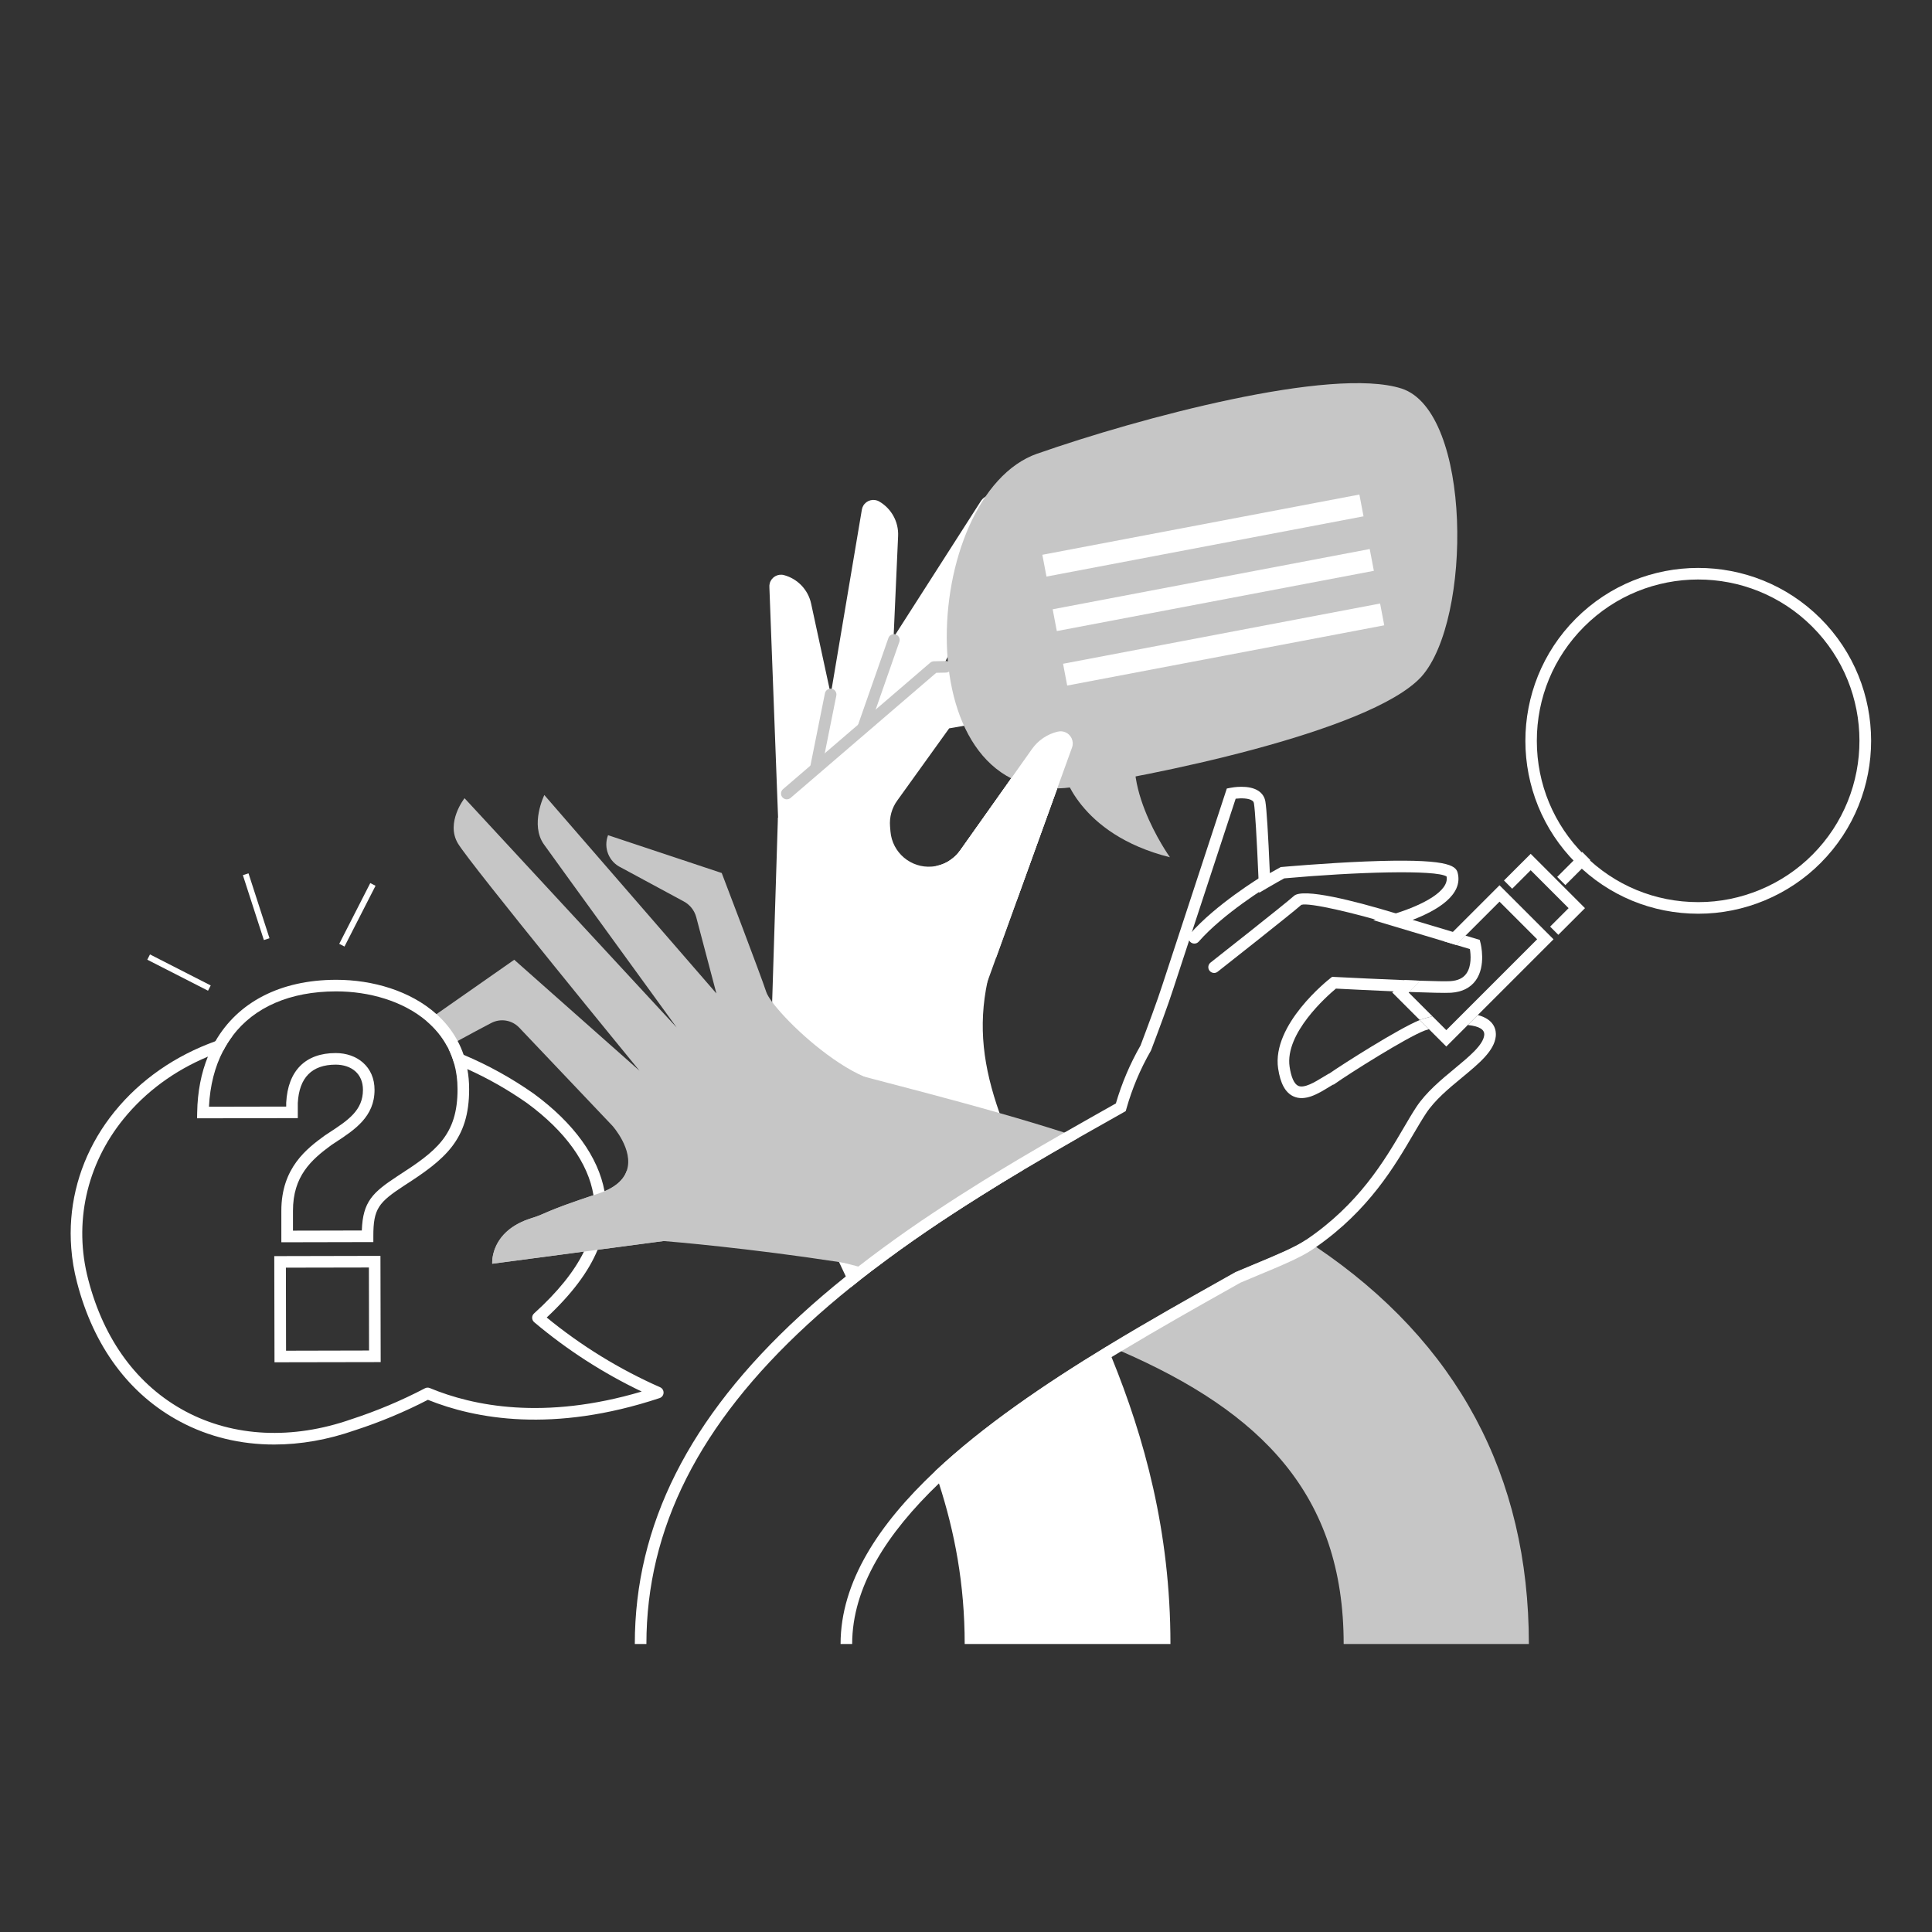 <?xml version="1.0" encoding="UTF-8"?>
<svg id="Warstwa_1" data-name="Warstwa 1" xmlns="http://www.w3.org/2000/svg" viewBox="0 0 500 500">
  <rect x="0" y="0" width="500" height="500" fill="#333333" stroke="none"/>
  <defs>
    <style>
      .cls-1 {
        fill: #fff;
      }

      .cls-2 {
        fill: none;
      }

      .cls-3 {
        fill: #c6c6c6;
      }
    </style>
  </defs>
  <path class="cls-2" d="M18.44,99.16v327.63h465.7V99.16H18.44ZM379.28,242.14l3.67,1.1.21.82c.06.24,1.48,5.89-1.24,9.67-1.39,1.92-3.52,2.99-6.35,3.19-1.45.1-5.85-.02-10.87-.2l2.91-2.91c3.75.13,6.69.18,7.75.11,1.92-.13,3.27-.76,4.12-1.94,1.41-1.95,1.16-4.94.93-6.36l-3.55-1.06,2.42-2.42ZM95.51,349.51l-21.48.05-.04-21.49,21.48-.04.04,21.48ZM116.07,271.43c.59,1.19,1.08,2.45,1.46,3.79.57,2.03.88,4.25.88,6.64.03,11.93-5.57,16.1-15.46,22.47-6.52,4.28-9.05,6.63-9.31,14.12l-17.82.04v-5.08c-.03-9.01,4.71-13.24,9.94-17.07l1.03-.68c5-3.27,10.16-6.66,10.14-13.62,0-2.89-1.05-5.33-3.02-7.06-1.8-1.58-4.29-2.45-7.03-2.45h-.02c-7.8.01-12.35,4.55-12.79,12.84v1.01l-19.99.04c.27-5.5,1.52-10.36,3.67-14.46.72-1.4,1.55-2.71,2.48-3.93,5.59-7.36,14.77-11.44,26.72-11.46h.09c8.43,0,17.23,2.47,23.35,7.68,2.19,1.86,4.04,4.07,5.4,6.65-.16.09-.31.18-.46.26.25.09.5.18.74.27Z"/>
  <g id="Group_735" data-name="Group 735">
    <path class="cls-1" d="M253.27,309.85c-9.01,5.65-18.03,11.73-26.67,18.29-.27.2-.55.41-.82.62-1.87,1.43-3.72,2.88-5.54,4.36-.45-.92-.89-1.85-1.34-2.78-.59-1.23-1.18-2.48-1.76-3.73-.03-.05-.05-.1-.07-.15-.5-1.06-1-2.14-1.48-3.22-4.12-9.09-7.86-18.59-10.5-28.64-2.77-10.52-4.33-21.65-3.87-33.54.38-9.69,2.11-19.9,5.64-30.69l49.68,16.26.93.3c-.05.14-.09.28-.13.42-.73,2.26-1.32,4.46-1.77,6.61-2.49,11.72-1.1,22.16,3.11,34.1,1.35,3.81,2.98,7.77,4.87,11.98.4.91.82,1.82,1.25,2.75-3.82,2.27-7.67,4.62-11.53,7.06Z"/>
    <path class="cls-1" d="M302.91,425.46h-53.25c0-15.51-2.6-29-6.66-41.56-.33-1.05-.67-2.09-1.03-3.12,12.49-11.75,28.43-22.58,44.53-32.37.39.92.78,1.86,1.16,2.8,8.44,20.74,15.25,45.01,15.25,74.25Z"/>
    <path id="Path_1120" data-name="Path 1120" class="cls-1" d="M229.1,203.64l30.75-64.09c1.58-3.3,1.19-7.21-1.01-10.13-1-1.33-2.89-1.6-4.22-.59-.29.22-.53.48-.73.78l-52.57,82.08,27.78-8.05Z"/>
    <path id="Path_1121" data-name="Path 1121" class="cls-1" d="M229.26,209.71l3.17-71.01c.16-3.65-1.73-7.09-4.9-8.92-1.44-.83-3.29-.33-4.12,1.11-.18.31-.3.65-.36,1l-16.19,96.12,22.4-18.3Z"/>
    <path id="Path_1122" data-name="Path 1122" class="cls-1" d="M224.94,225.7l-15.02-69.48c-.77-3.58-3.48-6.42-7.01-7.38-1.61-.44-3.27.52-3.7,2.12-.09.35-.12.7-.09,1.06l2.66,70.57,23.16,3.1Z"/>
    <path class="cls-3" d="M223.39,189.84c-.16,0-.33-.03-.5-.08-.78-.27-1.19-1.13-.92-1.91l7.95-22.73c.27-.78,1.13-1.19,1.91-.92.78.27,1.19,1.13.92,1.91l-7.95,22.73c-.22.62-.8,1.01-1.42,1.01Z"/>
    <path class="cls-3" d="M211.18,200.12c-.1,0-.2,0-.3-.03-.81-.16-1.34-.95-1.18-1.77l3.79-18.89c.16-.81.96-1.34,1.77-1.18.81.16,1.34.95,1.18,1.77l-3.79,18.89c-.14.71-.77,1.21-1.47,1.21Z"/>
    <path id="Path_1123" data-name="Path 1123" class="cls-1" d="M273.77,189.34c-2.7.63-5.08,2.23-6.69,4.5l-18.61,26.27c-1.41,1.99-3.5,3.39-5.88,3.94-.12.03-.23.05-.35.07l21.01,8.59,14.18-39.26c.59-1.63-.25-3.42-1.88-4.01-.57-.21-1.19-.24-1.78-.1h0Z"/>
    <path id="Path_1124" data-name="Path 1124" class="cls-1" d="M198.55,300.37l2.77-88.68,40.4-39.06,43.03-.92c1.22-.03,2.24.94,2.27,2.16,0,.07,0,.15,0,.22-.33,4.27-3.51,7.78-7.73,8.52l-33.65,5.89-13.46,18.72c-1.38,1.92-2.03,4.27-1.84,6.63l.11,1.33c.46,5.47,5.26,9.54,10.73,9.09,2.92-.24,5.59-1.77,7.29-4.16l18.61-26.27c1.6-2.27,3.98-3.87,6.69-4.5,1.68-.39,3.37.65,3.76,2.34.14.59.1,1.21-.1,1.78l-25.29,70.02c-2.16,5.98-5.74,11.34-10.44,15.63l-3.04,2.77,4.3,7.73c6.15,11.05,2.17,24.99-8.88,31.14-1.82,1.01-3.76,1.77-5.78,2.25l-1.49.36c-12.29,2.96-24.66-4.6-27.62-16.9-.48-1.99-.69-4.04-.63-6.09h0Z"/>
    <path class="cls-3" d="M203.63,206.87c-.42,0-.84-.18-1.14-.52-.54-.63-.47-1.58.16-2.12l38.1-32.73c.26-.23.6-.35.95-.36l3.04-.07s.02,0,.03,0c.81,0,1.48.65,1.5,1.47.02.83-.64,1.51-1.47,1.53l-2.5.05-37.69,32.38c-.28.24-.63.36-.98.36Z"/>
    <path id="Path_1126" data-name="Path 1126" class="cls-3" d="M268.44,117.41c26.27-9.21,76.19-22.62,94.27-16.86,18.25,5.91,18.32,59.87,5.14,74.58-13.33,14.56-72.62,26.17-90.27,28.59-43.98,6.04-39.72-75.59-9.14-86.32h0Z"/>
    <path id="Path_1127" data-name="Path 1127" class="cls-3" d="M275.07,199.44s3.74,16.41,27.71,22.42c0,0-15.21-21.26-6.47-34.18,5.25-7.76-21.24,11.76-21.24,11.76h0Z"/>
    <rect id="Rectangle_188" data-name="Rectangle 188" class="cls-1" x="269.55" y="135.76" width="83.52" height="5.74" transform="translate(-20.4 60.53) rotate(-10.76)"/>
    <rect id="Rectangle_189" data-name="Rectangle 189" class="cls-1" x="272.23" y="149.86" width="83.52" height="5.74" transform="translate(-22.99 61.28) rotate(-10.76)"/>
    <rect id="Rectangle_190" data-name="Rectangle 190" class="cls-1" x="274.91" y="163.97" width="83.52" height="5.74" transform="translate(-25.57 62.02) rotate(-10.76)"/>
    <path id="Path_1128" data-name="Path 1128" class="cls-1" d="M273.77,189.34h0c-2.7.63-5.08,2.23-6.69,4.5l-18.61,26.27c-.74,1.04-1.68,1.93-2.75,2.62.38,9.66,4.77,18.73,12.1,25.04l19.62-54.31c.59-1.63-.26-3.42-1.88-4.01-.57-.21-1.19-.24-1.78-.1h0Z"/>
    <path class="cls-3" d="M275.45,293.11c1.29.4,2.57.82,3.86,1.24-4.73,2.7-9.58,5.51-14.51,8.44-3.82,2.27-7.67,4.62-11.53,7.06-9.01,5.65-18.03,11.73-26.67,18.29-.27.2-.55.41-.82.62-1.21-.32-2.43-.64-3.65-.97-1.25-.33-2.51-.66-3.77-.99-.43-.11-.86-.23-1.29-.34-.04,0-.08-.02-.12-.03-6.33-1.66-12.88-3.38-19.17-5.09l2.9-10.6,4.41-16.14,5.33-19.49c4.3,1.18,8.66,2.33,13.16,3.51,1.81.48,3.65.96,5.52,1.45,3.3.87,6.65,1.74,10.02,2.63,6.43,1.71,12.98,3.48,19.56,5.36,5.58,1.59,11.18,3.26,16.77,5.05Z"/>
    <path class="cls-3" d="M395.67,425.46h-47.93c0-38.69-21.36-59.99-57.57-75.76-1.12-.49-2.26-.98-3.41-1.45,10.37-6.3,20.8-12.16,30.42-17.57l2.6-1.46c1.65-.7,3.26-1.37,4.8-2.01,5.62-2.34,10.48-4.36,13.28-6.24.03-.02.05-.04.08-.05.91.59,1.8,1.18,2.69,1.79,36.53,24.66,55.04,59.21,55.04,102.75Z"/>
    <path class="cls-3" d="M254.36,305.62c-.12.85-.31,1.71-.56,2.57-.17.55-.34,1.11-.53,1.66-9.01,5.65-18.03,11.73-26.67,18.29-1.36-.23-2.71-.46-4.05-.68-1.41-.22-2.81-.45-4.19-.66-.41-.07-.82-.13-1.22-.19-23.68-3.62-43.06-5.25-45.26-5.42h-.04c-.11-.01-.17-.01-.17-.01l-17,2.25s-.01.01-.01.01l-3.53.46-23.74,3.15s-.04-.48.04-1.25c.01-.1.02-.21.04-.32.02-.11.04-.22.06-.34.02-.12.04-.25.07-.37.03-.13.06-.26.09-.39.06-.24.14-.5.22-.76.08-.23.17-.47.27-.72.01-.03.03-.06.04-.09.09-.21.18-.41.29-.63.05-.1.11-.21.17-.32.05-.1.12-.21.18-.32.14-.25.29-.49.47-.74.08-.12.17-.25.27-.37.09-.12.19-.25.29-.37.15-.19.31-.38.49-.57l.17-.17c.37-.4.79-.78,1.25-1.14.16-.13.32-.25.49-.37.17-.13.35-.25.53-.37.16-.11.33-.22.51-.32.21-.13.44-.26.67-.38.21-.12.42-.23.65-.34.35-.17.72-.34,1.11-.5.09-.03.18-.06.26-.1.24-.1.48-.19.73-.27.25-.09.51-.18.77-.26h.01c.07-.03.14-.05.2-.07.14-.04.28-.08.4-.13.13-.04.25-.08.37-.12.7-.24,1.21-.44,1.73-.67.17-.06.34-.14.51-.22.28-.11.58-.25.92-.4.14-.06.29-.12.46-.19.21-.09.44-.19.7-.29.27-.12.57-.24.9-.36.32-.13.68-.27,1.08-.42.3-.12.61-.23.95-.36.23-.09.47-.17.71-.26.62-.22,1.31-.47,2.07-.74.46-.17.95-.34,1.47-.51l.54-.18c.18-.07.36-.13.56-.19.38-.13.77-.27,1.18-.41.42-.15.86-.29,1.31-.44.4-.14.82-.28,1.26-.42.37-.12.73-.25,1.07-.38.18-.06.36-.13.53-.21.31-.13.61-.27.89-.41.3-.15.58-.3.84-.45.4-.22.77-.46,1.1-.71.11-.08.22-.16.32-.24.38-.29.72-.6,1.01-.92.09-.09.17-.18.24-.27.17-.18.31-.36.44-.55.12-.17.23-.34.33-.51.14-.22.25-.45.35-.68.09-.2.17-.4.24-.6,1.84-5.4-3.71-11.59-3.71-11.59l-24.13-25.42c-1.88-1.97-4.83-2.46-7.25-1.19-2.42,1.27-5.61,2.96-8.68,4.65-.44.25-.88.49-1.31.73-.45.26-.9.51-1.34.76-1.36-2.58-3.21-4.79-5.4-6.65l1.32-.92,1.25-.87,20.12-14.07,32.42,28.72s-43.74-53.38-46.99-58.82c-3.25-5.43,1.71-11.71,1.71-11.71l54.9,59.34c-.93-1.28-30.73-42.3-34.35-47.38-3.68-5.15.1-12.78.1-12.78l44.53,51.35-5.21-19.72c-.46-1.74-1.61-3.21-3.19-4.07-4.09-2.21-12.19-6.6-16.27-8.79-3.15-1.47-4.63-5.13-3.37-8.38l29.42,9.79s10.18,26.63,11.51,30.75c.21.65.75,1.55,1.54,2.64.4.53.86,1.11,1.39,1.73,4.71,5.59,14.14,13.98,22.36,17.56.61.28,1.21.52,1.81.73,4.03,1.43,9.2,2.89,14.19,4.18.03.01.05.01.08.02.22.06.45.12.67.18,9.62,2.79,15.49,12.26,14.03,21.89Z"/>
    <path class="cls-1" d="M138.2,283.09c-5.74-4.04-11.84-7.42-18.21-10.1-.63-.27-1.26-.53-1.89-.78-.67-.27-1.35-.53-2.03-.78.59,1.19,1.08,2.45,1.46,3.79.58.23,1.16.47,1.73.72.57.24,1.13.48,1.69.74,5.4,2.43,10.59,5.39,15.5,8.84,9.9,7.28,15.8,15.55,17.14,23.79h0c.4-.13.83-.27,1.26-.41.19-.06.37-.13.55-.19.18-.06.35-.13.52-.2.18-.06.36-.13.53-.21-1.62-8.84-7.88-17.58-18.25-25.21ZM170.84,359.02c-10.56-4.66-20.42-10.73-29.35-18.05,6.49-6.08,10.8-11.8,13.17-17.53,0,0,.01,0,.01-.01,1.06-2.57,1.74-5.14,2.04-7.74.28-2.46.19-4.93-.26-7.39-1.62-8.84-7.88-17.58-18.25-25.21-5.74-4.04-11.84-7.42-18.21-10.1-.63-.27-1.26-.53-1.89-.78-.67-.27-1.35-.53-2.03-.78.59,1.19,1.08,2.45,1.46,3.79.58.23,1.16.47,1.73.72.57.24,1.13.48,1.69.74,5.4,2.43,10.59,5.39,15.5,8.84,9.9,7.28,15.8,15.55,17.14,23.79h0c.32,2.02.37,4.04.14,6.03-.33,2.83-1.19,5.68-2.6,8.56h0c-2.53,5.18-6.8,10.48-12.92,16.02-.32.29-.5.71-.49,1.14.01.43.2.84.53,1.12,8.48,7.15,17.83,13.18,27.82,17.95-25.29,7.5-43.68,3.74-54.83-.9-.41-.17-.88-.15-1.27.06-6.09,3.19-12.5,5.88-19.07,8.02-15.2,5.32-30.42,4.6-42.87-2.04-12.41-6.63-21.12-18.42-25.19-34.12-3.82-14.57-.49-29.72,9.14-41.58,5.73-7.05,13.19-12.5,21.82-16.11.65-.28,1.3-.54,1.96-.79.66-.25,1.32-.49,1.99-.71.72-1.4,1.55-2.71,2.48-3.93-.77.22-1.53.45-2.28.69s-1.48.49-2.21.75c-10.39,3.75-19.36,9.93-26.09,18.21-6.61,8.14-10.43,17.75-11.21,27.7-.2,2.52-.2,5.06,0,7.61.22,2.97.72,5.95,1.5,8.91,4.28,16.53,13.5,28.99,26.68,36.01,7.38,3.95,15.67,5.93,24.34,5.93,6.82,0,13.87-1.23,20.9-3.69,6.48-2.1,12.83-4.75,18.88-7.88,12.22,4.93,32.38,8.7,59.97-.45.59-.2,1-.74,1.02-1.36.03-.62-.32-1.19-.89-1.44ZM138.2,283.09c-5.74-4.04-11.84-7.42-18.21-10.1-.63-.27-1.26-.53-1.89-.78-.67-.27-1.35-.53-2.03-.78.59,1.19,1.08,2.45,1.46,3.79.58.23,1.16.47,1.73.72.57.24,1.13.48,1.69.74,5.4,2.43,10.59,5.39,15.5,8.84,9.9,7.28,15.8,15.55,17.14,23.79h0c.4-.13.83-.27,1.26-.41.19-.06.37-.13.55-.19.18-.06.35-.13.52-.2.18-.06.36-.13.53-.21-1.62-8.84-7.88-17.58-18.25-25.21ZM138.2,283.09c-5.74-4.04-11.84-7.42-18.21-10.1-.63-.27-1.26-.53-1.89-.78-.67-.27-1.35-.53-2.03-.78.59,1.19,1.08,2.45,1.46,3.79.58.23,1.16.47,1.73.72.57.24,1.13.48,1.69.74,5.4,2.43,10.59,5.39,15.5,8.84,9.9,7.28,15.8,15.55,17.14,23.79h0c.4-.13.83-.27,1.26-.41.19-.06.37-.13.55-.19.18-.06.35-.13.52-.2.18-.06.36-.13.53-.21-1.62-8.84-7.88-17.58-18.25-25.21Z"/>
    <path id="Path_1132" data-name="Path 1132" class="cls-3" d="M162.21,302.96c-.78,2.3-2.9,4.46-7.36,5.94-14.93,4.93-12.91,5-17.32,6.37-10.83,3.37-10.14,11.79-10.14,11.79l44.29-5.87s.77,0,2.16.01c-1.48-7.31-5.62-13.81-11.62-18.24h0Z"/>
    <path class="cls-1" d="M439.59,236.47s-.06,0-.09,0c-11.93,0-23.16-4.64-31.61-13.07-17.47-17.43-17.5-45.83-.07-63.3,17.43-17.47,45.82-17.5,63.3-.07,17.47,17.43,17.5,45.83.07,63.3-8.3,8.36-19.82,13.14-31.6,13.14ZM439.51,233.47h.07c10.99,0,21.73-4.47,29.47-12.26h0c16.26-16.3,16.23-42.79-.07-59.06-16.3-16.26-42.79-16.23-59.05.07-7.88,7.9-12.21,18.39-12.2,29.54s4.37,21.63,12.26,29.51c7.88,7.87,18.36,12.2,29.49,12.2h0Z"/>
    <path class="cls-1" d="M364.56,256.86l3.05-3.05c-1.28-.04-2.66-.09-4.09-.15l-3.2,3.2,7.12,7.12c.11-.04.21-.08.31-.12.98-.33,1.97-.62,2.96-.85l-6.15-6.15ZM364.56,256.86l.14-.14c-1.33-.05-2.71-.11-4.08-.16l-.3.3,7.12,7.12c.11-.04.21-.08.31-.12.98-.33,1.97-.62,2.96-.85l-6.15-6.15Z"/>
    <polygon class="cls-1" points="403.29 241.93 401.17 239.81 405.95 235.03 396.14 225.21 391.35 230 389.23 227.87 396.14 220.97 410.19 235.03 403.29 241.93"/>
    <rect class="cls-1" x="402.72" y="223.29" width="9.15" height="3" transform="translate(-39.68 353.74) rotate(-44.99)"/>
    <rect class="cls-1" x="45.56" y="242.87" width="1.53" height="17.65" transform="translate(-198.89 178.45) rotate(-62.94)"/>
    <rect class="cls-1" x="83.67" y="235.97" width="17.66" height="1.53" transform="translate(-160.41 211.43) rotate(-62.94)"/>
    <rect class="cls-1" x="65.55" y="225.82" width="1.53" height="17.65" transform="translate(-69.03 31.82) rotate(-17.93)"/>
    <path class="cls-1" d="M381.92,253.73c-1.39,1.92-3.52,2.99-6.35,3.19-1.45.1-5.85-.02-10.87-.2l2.91-2.91c3.75.13,6.69.18,7.75.11,1.92-.13,3.27-.76,4.12-1.94,1.41-1.95,1.16-4.94.93-6.36l-3.55-1.06,2.42-2.42,3.67,1.1.21.82c.06.24,1.48,5.89-1.24,9.67Z"/>
    <path class="cls-1" d="M379.28,242.14l-2.42,2.42-3.26-.98-18.2-5.45.55-.16h.01l4.26-1.27c.34-.1.68-.21,1.02-.32h.01c7.02-2.22,13.82-5.77,13.13-9.54-2.69-1.81-23.66-1.18-42.02.48-.63.34-2.28,1.25-4.35,2.47l-2.15,1.27v-.22s-.11-2.28-.11-2.28c-.02-.41-.03-.81-.05-1.2-.46-10.75-.88-17.64-1.18-19.44-.05-.33-.19-.55-.46-.73-.92-.64-2.84-.65-4.27-.49l-11.3,34.43-.73,2.23-4.11,12.53c-1.23,3.87-3.79,10.75-5.72,15.84l-.1.22c-2.72,4.72-4.84,9.76-6.32,15.01l-.17.59-.54.31c-3.71,2.09-7.55,4.25-11.49,6.49-4.73,2.7-9.58,5.51-14.51,8.44-3.82,2.27-7.67,4.62-11.53,7.06-9.01,5.65-18.03,11.73-26.67,18.29-.27.2-.55.41-.82.62-1.87,1.43-3.72,2.88-5.54,4.36-3.84,3.09-7.58,6.29-11.17,9.59-28.11,25.84-41.78,52.91-41.78,82.75h-3c0-30.73,13.99-58.52,42.75-84.96,3.82-3.51,7.78-6.89,11.86-10.16,1.07-.86,2.15-1.71,3.23-2.55.14-.11.28-.22.42-.33,1.98-1.54,3.99-3.05,6.01-4.53,4.37-3.22,8.82-6.31,13.3-9.28,0,0,.01,0,.01,0,4.15-2.77,8.33-5.44,12.49-8.02,3.08-1.91,6.15-3.77,9.19-5.58,4.03-2.39,8-4.7,11.9-6.93,4.58-2.62,9.05-5.14,13.34-7.56,1.53-5.23,3.67-10.27,6.38-14.99,1.91-5.05,4.42-11.8,5.63-15.59l16.7-50.91.86-.17c.49-.1,4.88-.92,7.4.83.94.65,1.54,1.59,1.72,2.71.32,1.9.71,8.12,1.16,18.53,1.52-.87,2.5-1.4,2.56-1.43l.27-.15.31-.02c.1-.01,10.85-.98,21.6-1.42,21.12-.84,23.37.99,23.87,2.95,1.46,5.73-5.37,9.74-11.66,12.16l10.42,3.12,3.27.97Z"/>
    <path class="cls-1" d="M402.05,243.09l-19.6,19.6-2.49,2.49-5.66,5.66-6.86-6.86c.11-.04.21-.08.31-.12.98-.33,1.97-.62,2.96-.85l3.59,3.59,23.51-23.51-9.74-9.74-8.79,8.79-2.42,2.42-3.26-.98,2.41-2.41,12.06-12.06,13.98,13.98Z"/>
    <path class="cls-1" d="M330.78,276.54c-1.69-11.37,12.91-22.91,13.54-23.4l.44-.34.56.03c4.77.24,11.99.59,18.2.83,1.43.06,2.81.11,4.09.15l-2.91,2.91c-1.33-.05-2.71-.11-4.08-.16-6.45-.28-12.91-.61-14.88-.71-2.32,1.93-13.28,11.58-11.99,20.24.41,2.73,1.18,4.43,2.22,4.92,1.56.72,4.36-.99,6.4-2.24.48-.29.94-.57,1.37-.82l.16-.08s.08-.03.12-.04c3.46-2.41,17.92-11.62,23.42-13.85l2.37,2.37c-.35.1-.69.21-1.04.33-4.79,1.81-19.76,11.28-23.25,13.76l-.34.24-.19.02c-.34.19-.69.41-1.06.63-2.76,1.7-6.21,3.81-9.23,2.39-2.06-.96-3.34-3.31-3.92-7.18Z"/>
    <path class="cls-1" d="M387.11,268.17c-.39,3.79-4.25,6.98-8.72,10.68-3.47,2.86-7.05,5.83-9.34,9.3-1,1.52-2.08,3.35-3.22,5.29-4.9,8.38-11.57,19.76-25.2,29.27-.36.25-.73.5-1.1.75-3.05,2.04-8.03,4.12-13.8,6.52-1.51.63-3.08,1.28-4.7,1.97l-2.38,1.34c-9.02,5.07-18.76,10.56-28.48,16.41-.84.5-1.67,1.01-2.51,1.51-16.28,9.92-32.33,20.87-44.66,32.69-13.45,12.9-22.46,26.83-22.46,41.56h-3c0-16.03,9.88-30.98,24.43-44.68,12.49-11.75,28.43-22.58,44.53-32.37.09-.05.18-.11.26-.16,10.37-6.3,20.8-12.16,30.42-17.57l2.6-1.46c1.65-.7,3.26-1.37,4.8-2.01,5.62-2.34,10.48-4.36,13.28-6.24.03-.02.05-.04.08-.05,13.75-9.26,20.43-20.67,25.31-29,1.15-1.97,2.25-3.84,3.29-5.42,2.54-3.85,6.47-7.1,9.93-9.96,3.8-3.15,7.39-6.11,7.65-8.67.14-1.4-1.25-2.27-4.12-2.58v-.11h-.04l2.49-2.49c4.53,1.19,4.79,4.15,4.66,5.48Z"/>
    <path class="cls-1" d="M309.1,244.2c-.35,0-.7-.12-.99-.37-.62-.54-.69-1.49-.14-2.12,6.66-7.63,18.18-14.64,18.67-14.94.71-.43,1.63-.2,2.06.51.43.71.2,1.63-.51,2.06-.12.07-11.61,7.08-17.96,14.35-.3.34-.71.51-1.13.51Z"/>
    <path class="cls-1" d="M314.21,251.8c-.44,0-.88-.2-1.18-.57-.51-.65-.4-1.59.25-2.11.19-.15,19.43-15.28,21.58-17.25,2.35-2.15,15.67,1.27,26.43,4.53.79.24,1.24,1.08,1,1.87-.24.79-1.07,1.24-1.87,1-9.87-2.98-21.62-5.75-23.63-5.1-2.62,2.33-20.87,16.69-21.66,17.31-.28.22-.6.32-.93.32Z"/>
    <path class="cls-1" d="M98.46,325.02l-27.48.06.06,27.48,27.48-.05-.06-27.49ZM95.47,328.03l.04,21.48-21.48.05-.04-21.49,21.48-.04ZM120.95,276.68c-.24-1.29-.56-2.52-.96-3.69-.43-1.26-.95-2.45-1.55-3.58-1.41-2.67-3.28-4.98-5.48-6.95-6.71-6.03-16.52-8.89-25.92-8.89h-.1c-14.46.03-25.38,5.83-31.2,15.9-.73,1.26-1.38,2.59-1.94,3.99-1.73,4.24-2.68,9.08-2.77,14.43l-.03,1.53,26.07-.05v-3.92c.35-6.57,3.65-9.91,9.79-9.92h.02c2.01,0,3.8.6,5.05,1.7,1.31,1.15,2,2.81,2,4.81.01,5.35-3.87,7.89-8.78,11.11l-1.11.73c-4.48,3.29-11.26,8.25-11.23,19.53v8.09s23.81-.05,23.81-.05v-1.5c-.02-7.18,1.39-8.79,7.96-13.1,10.49-6.75,16.86-11.8,16.83-25,0-1.82-.16-3.54-.46-5.17ZM75.82,318.49v-5.08c-.03-9.01,4.71-13.24,9.94-17.07l1.03-.68c5-3.27,10.16-6.66,10.14-13.62,0-2.89-1.05-5.33-3.02-7.06-1.8-1.58-4.29-2.45-7.03-2.45h-.02c-7.8.01-12.35,4.55-12.79,12.84v1.01l-19.99.04c.27-5.5,1.52-10.36,3.67-14.46.72-1.4,1.55-2.71,2.48-3.93,5.59-7.36,14.77-11.44,26.72-11.46h.09c8.43,0,17.23,2.47,23.35,7.68,2.19,1.86,4.04,4.07,5.4,6.65.1.17.19.35.28.53.59,1.19,1.08,2.45,1.46,3.79.57,2.03.88,4.25.88,6.64.03,11.93-5.57,16.1-15.46,22.47-6.52,4.28-9.05,6.63-9.31,14.12l-17.82.04Z"/>
  </g>
</svg>